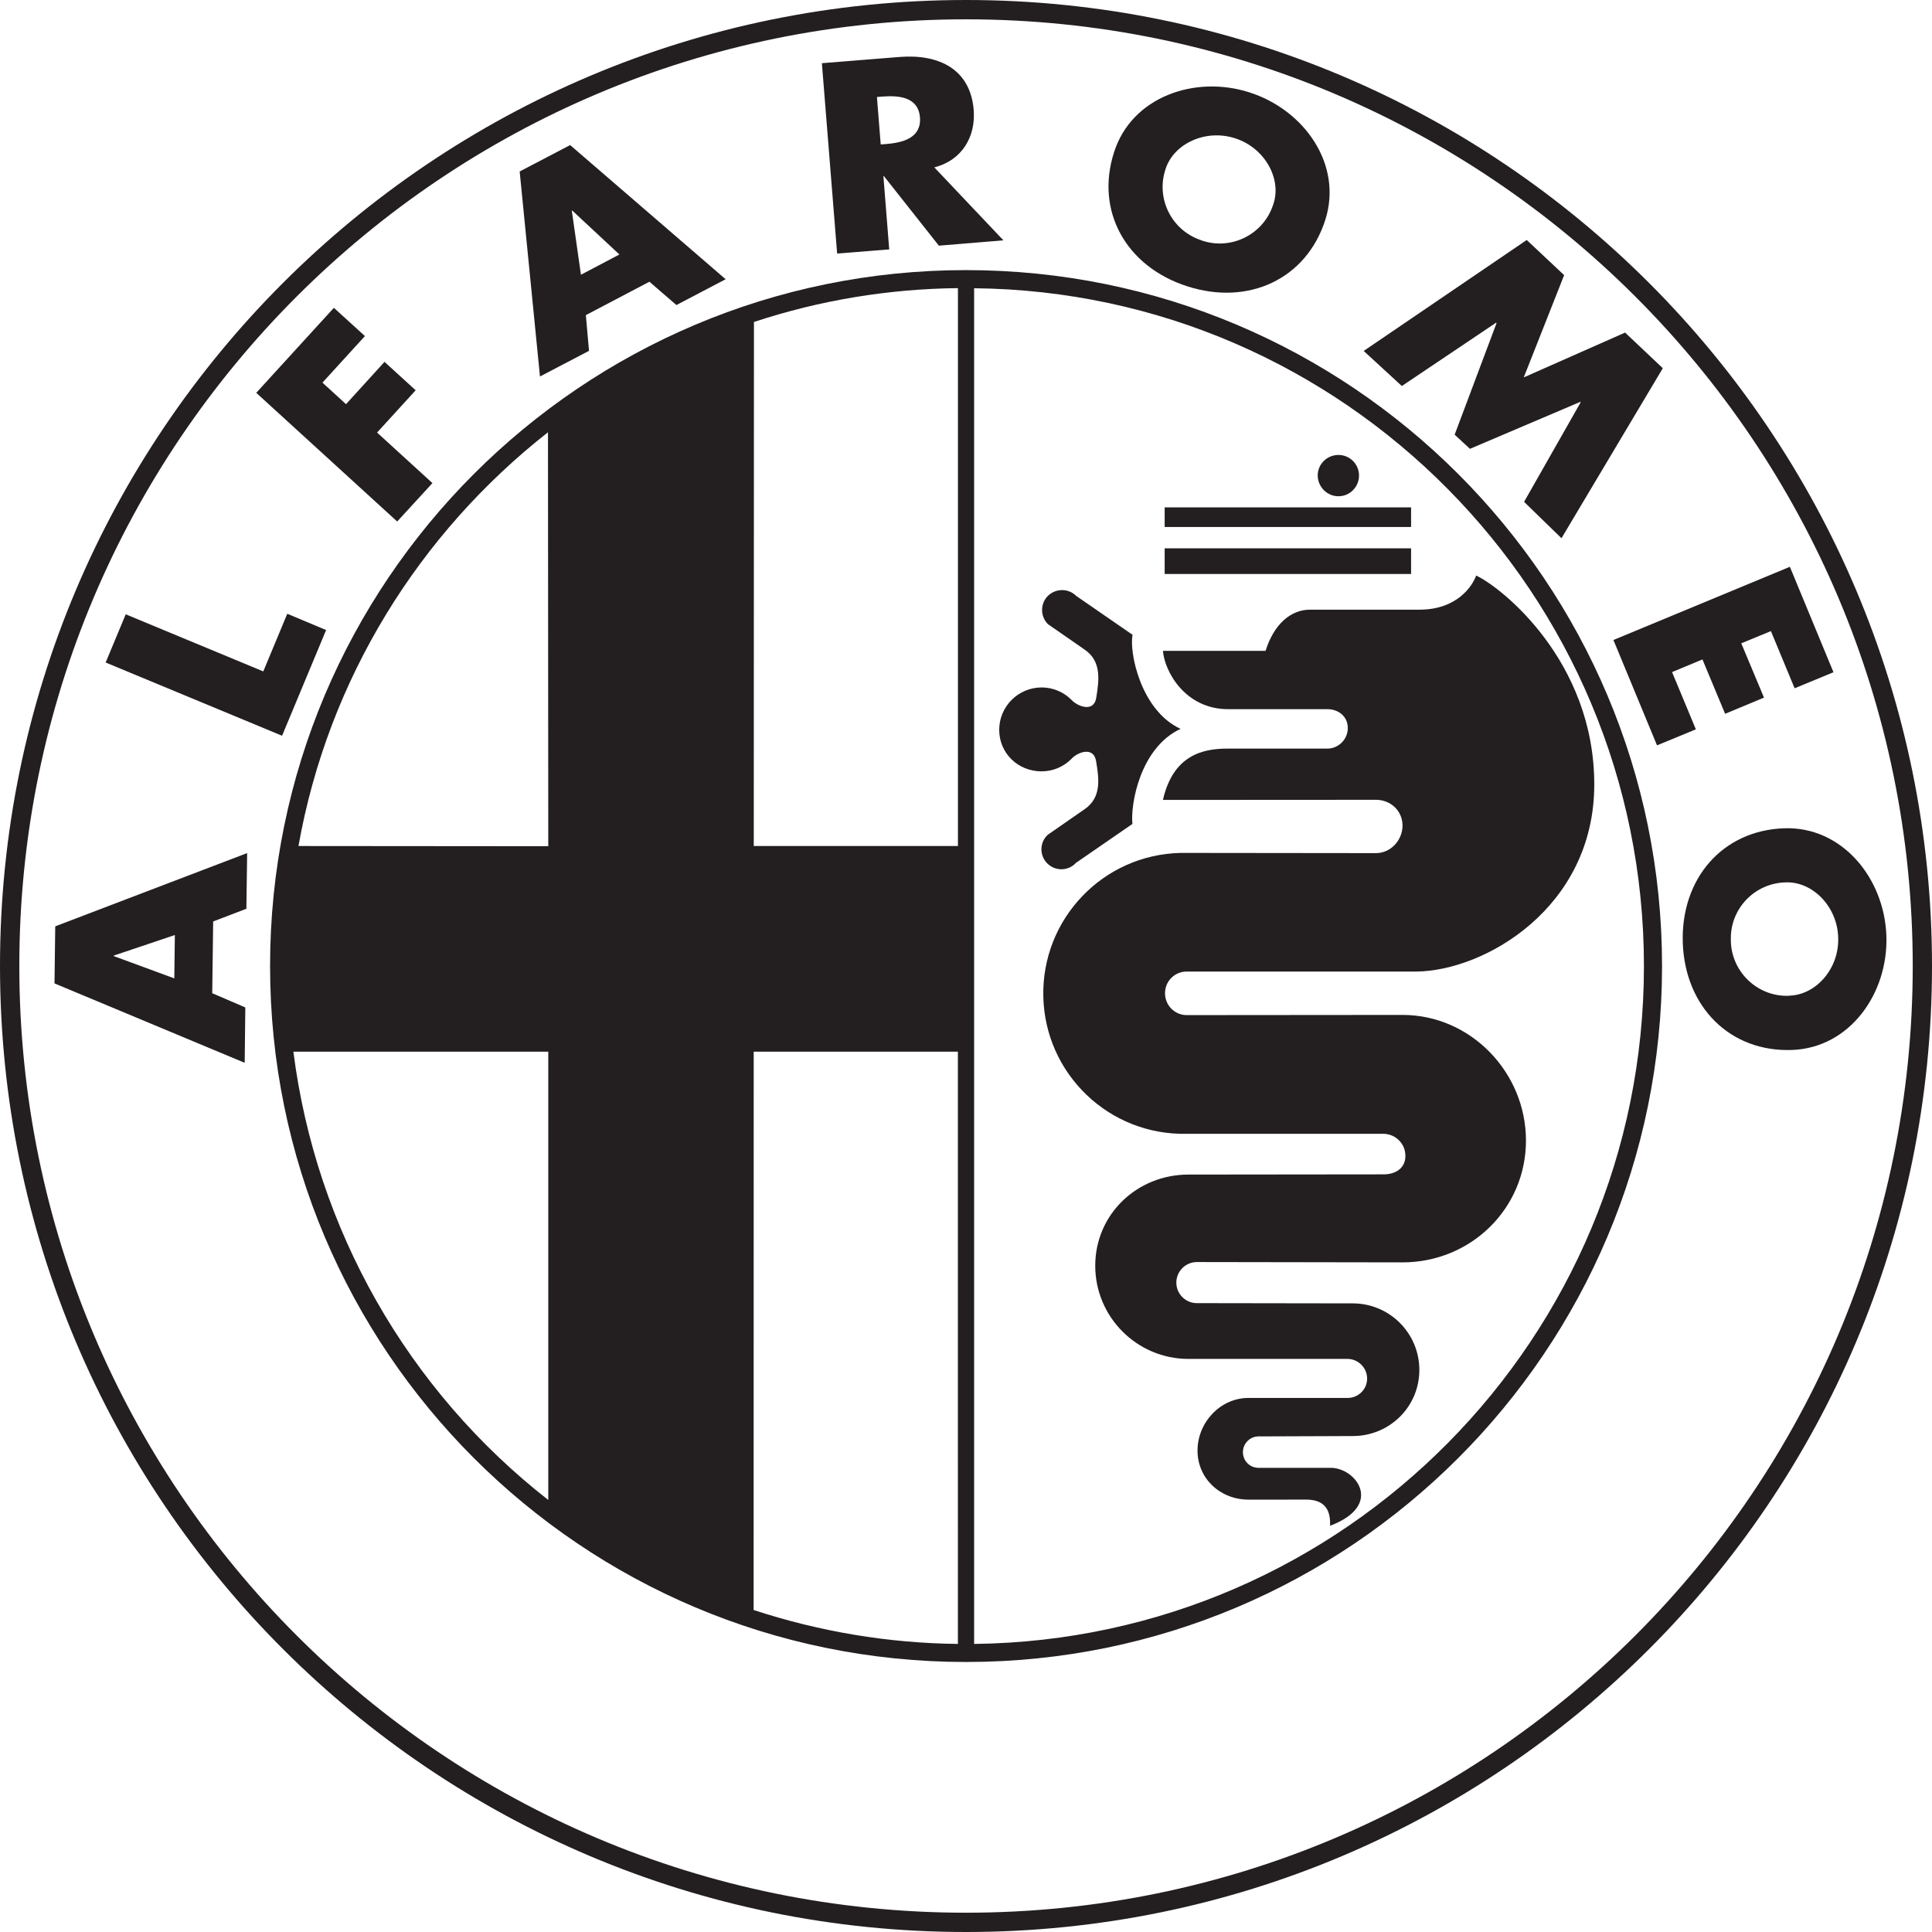 <?xml version="1.0" encoding="utf-8"?>
<!-- Generator: Adobe Illustrator 16.0.0, SVG Export Plug-In . SVG Version: 6.00 Build 0)  -->
<!DOCTYPE svg PUBLIC "-//W3C//DTD SVG 1.1//EN" "http://www.w3.org/Graphics/SVG/1.1/DTD/svg11.dtd">
<svg version="1.1" id="Layer_1" xmlns="http://www.w3.org/2000/svg" xmlns:xlink="http://www.w3.org/1999/xlink" x="0px" y="0px"
	 width="65.398px" height="65.398px" viewBox="0 0 65.398 65.398" enable-background="new 0 0 65.398 65.398" xml:space="preserve">
<g>
	<path fill="#231F20" d="M32.699,0C14.642,0,0,14.642,0,32.698c0,18.06,14.642,32.7,32.699,32.7c18.061,0,32.699-14.638,32.699-32.7
		C65.399,14.642,50.76,0,32.699,0z M32.699,64.745c-17.697,0-32.045-14.349-32.045-32.047c0-17.696,14.349-32.044,32.045-32.044
		c17.695,0,32.047,14.348,32.047,32.044C64.747,50.397,50.396,64.745,32.699,64.745z"/>
	<path fill="#231F20" d="M8.912,22.727l0.812-1.951l1.315,0.551l-1.491,3.578l-5.972-2.479l0.68-1.632L8.912,22.727z M10.915,12.952
		l0.798,0.729l1.303-1.432l1.054,0.962l-1.306,1.431l1.874,1.711l-1.193,1.3l-4.771-4.356l2.628-2.877l1.051,0.956L10.915,12.952z
		 M51.68,8.124l1.266,1.189l-1.367,3.462l3.43-1.517l1.277,1.206l-3.43,5.755l-1.266-1.232l1.917-3.371l-0.014-0.013l-3.735,1.59
		l-0.518-0.479l1.418-3.777l-0.015-0.014l-3.191,2.144l-1.291-1.188L51.68,8.124z M59.945,21.363l-1.003,0.413l0.769,1.838
		l-1.316,0.548l-0.767-1.84l-1.029,0.428l0.806,1.938l-1.315,0.542l-1.476-3.566l5.973-2.478l1.476,3.569l-1.315,0.543
		L59.945,21.363z M8.34,30.762l0.026-1.885l-6.496,2.48l-0.025,1.931l6.438,2.688l0.021-1.874L7.184,33.62l0.032-2.428L8.34,30.762z
		 M5.9,33.118l-2.05-0.755v-0.016l2.069-0.696L5.9,33.118z M19.3,4.911l-1.709,0.894l0.687,6.939l1.66-0.868l-0.107-1.209
		l2.152-1.131l0.913,0.79l1.667-0.874L19.3,4.911z M19.665,9.3l-0.309-2.166l0.017-0.005l1.594,1.485L19.665,9.3z M31.626,5.665
		c0.944-0.236,1.404-1.048,1.334-1.936c-0.108-1.38-1.168-1.907-2.509-1.801l-2.63,0.211l0.516,6.443L30.1,8.443l-0.197-2.478h0.02
		l1.858,2.351l2.185-0.18L31.626,5.665z M29.984,4.877l-0.172,0.011l-0.128-1.604l0.167-0.014c0.575-0.045,1.232,0.006,1.29,0.706
		C31.192,4.676,30.553,4.831,29.984,4.877z M42.305,3.131c-1.859-0.603-3.999,0.152-4.593,2.018
		c-0.646,1.992,0.401,3.876,2.479,4.543c2.076,0.668,4.03-0.252,4.668-2.243C45.459,5.586,44.164,3.73,42.305,3.131z M43.109,6.891
		c-0.007,0.021-0.012,0.039-0.019,0.056c-0.332,0.992-1.411,1.529-2.401,1.197c-0.019-0.007-0.039-0.013-0.051-0.02
		c-0.99-0.339-1.52-1.417-1.182-2.407c0.274-0.851,1.348-1.36,2.351-1.036C42.81,5.001,43.384,6.043,43.109,6.891z M63.854,31.675
		c-0.07-1.954-1.502-3.704-3.457-3.638c-2.086,0.069-3.505,1.698-3.435,3.877c0.076,2.178,1.608,3.705,3.697,3.627
		C62.614,35.473,63.923,33.626,63.854,31.675z M60.583,33.702c-0.014,0-0.038,0.007-0.059,0.007
		c-1.041,0.02-1.909-0.809-1.935-1.853c0-0.02,0-0.039,0-0.058c-0.021-1.048,0.815-1.911,1.864-1.93
		c0.894-0.031,1.736,0.806,1.769,1.859C62.264,32.783,61.477,33.67,60.583,33.702z"/>
	<path fill="#231F20" d="M32.699,9.143C19.69,9.143,9.142,19.69,9.142,32.7S19.69,56.258,32.699,56.258S56.26,45.711,56.26,32.7
		C56.26,19.689,45.709,9.143,32.699,9.143z M25.521,10.899c2.229-0.737,4.561-1.121,6.905-1.146v18.885h-6.911L25.521,10.899z
		 M18.549,14.632l0.01,14.013l-8.456-0.007C11.109,22.974,14.197,18.049,18.549,14.632z M9.931,35.599h8.628v15.175
		C13.795,47.053,10.694,41.6,9.931,35.599z M32.425,55.647c-2.351-0.025-4.682-0.416-6.915-1.149l0.003-18.898h6.911L32.425,55.647
		L32.425,55.647z M32.974,55.647h-0.045H32.974V9.757c12.524,0.124,22.673,10.348,22.673,22.946
		C55.647,45.281,45.53,55.5,32.974,55.647z"/>
	<path fill="#231F20" d="M39.424,19.429h8.341V18.56h-8.341V19.429z M39.424,17.838h8.341v-0.663h-8.341V17.838z M45.307,16.798
		c0.383,0,0.696-0.313,0.696-0.703c0-0.383-0.313-0.695-0.696-0.695c-0.39,0-0.703,0.313-0.703,0.695
		C44.61,16.481,44.917,16.798,45.307,16.798z M42.26,50.762c-0.951,0-1.724-0.709-1.724-1.661c0-0.951,0.771-1.781,1.724-1.781
		h3.359c0.363,0,0.658-0.295,0.658-0.653c0-0.365-0.295-0.663-0.658-0.668h-5.391c-1.736,0-3.154-1.412-3.154-3.154
		c0-1.745,1.418-3.086,3.154-3.086l6.61-0.007c0.408,0,0.734-0.216,0.734-0.618c0.007-0.413-0.326-0.747-0.734-0.755h-6.668
		c-2.625,0.058-4.796-2.023-4.854-4.648c-0.058-2.625,2.019-4.803,4.649-4.86c0.07,0,0.141,0,0.211,0l6.399,0.007
		c0.499,0,0.9-0.433,0.9-0.934c0-0.498-0.401-0.871-0.9-0.871l-7.21,0.004c0.345-1.508,1.334-1.741,2.202-1.737h3.36
		c0.383,0,0.696-0.313,0.696-0.696l0,0c0-0.386-0.307-0.639-0.696-0.639h-3.36c-1.448,0-2.146-1.276-2.202-1.974h3.474
		c0.293-0.927,0.868-1.394,1.507-1.394h3.705c1.277,0,1.794-0.81,1.917-1.155c0.868,0.403,3.998,2.899,3.998,7.07
		c0,4.17-3.711,6.316-6.03,6.335h-7.766c-0.408,0-0.734,0.325-0.734,0.734c0,0.407,0.326,0.74,0.734,0.74l7.307-0.006
		c2.307,0,4.177,1.947,4.177,4.252c0,2.308-1.87,4.124-4.177,4.124l-6.962-0.011c-0.383,0-0.696,0.313-0.696,0.697
		c0,0.383,0.313,0.694,0.696,0.694l5.276,0.008c1.246,0,2.254,1.009,2.254,2.255c0,1.245-1.008,2.236-2.254,2.236l-3.188,0.012
		c-0.294,0-0.53,0.242-0.53,0.534c0,0.296,0.236,0.53,0.53,0.53h2.445c0.854,0,1.813,1.266-0.025,1.961
		c0.013-0.362-0.046-0.887-0.812-0.887C43.448,50.767,42.26,50.762,42.26,50.762z"/>
	<path fill="#231F20" d="M39.961,24.672c-1.367,0.639-1.699,2.548-1.629,3.218l-1.91,1.317c-0.249,0.273-0.677,0.293-0.952,0.038
		c-0.274-0.252-0.293-0.679-0.039-0.952l0.039-0.038l1.233-0.856c0.606-0.407,0.49-1.071,0.402-1.622
		c-0.083-0.549-0.665-0.293-0.837-0.089c-0.262,0.264-0.619,0.422-1.015,0.422c-0.792,0-1.43-0.612-1.43-1.404
		s0.645-1.436,1.437-1.436c0.375,0,0.741,0.15,1.008,0.419c0.18,0.203,0.761,0.466,0.843-0.086c0.083-0.55,0.198-1.218-0.408-1.622
		l-1.233-0.855c-0.261-0.266-0.261-0.692,0-0.955c0.269-0.262,0.697-0.262,0.958,0l1.91,1.318
		C38.217,22.037,38.594,24.04,39.961,24.672z"/>
</g>
</svg>
